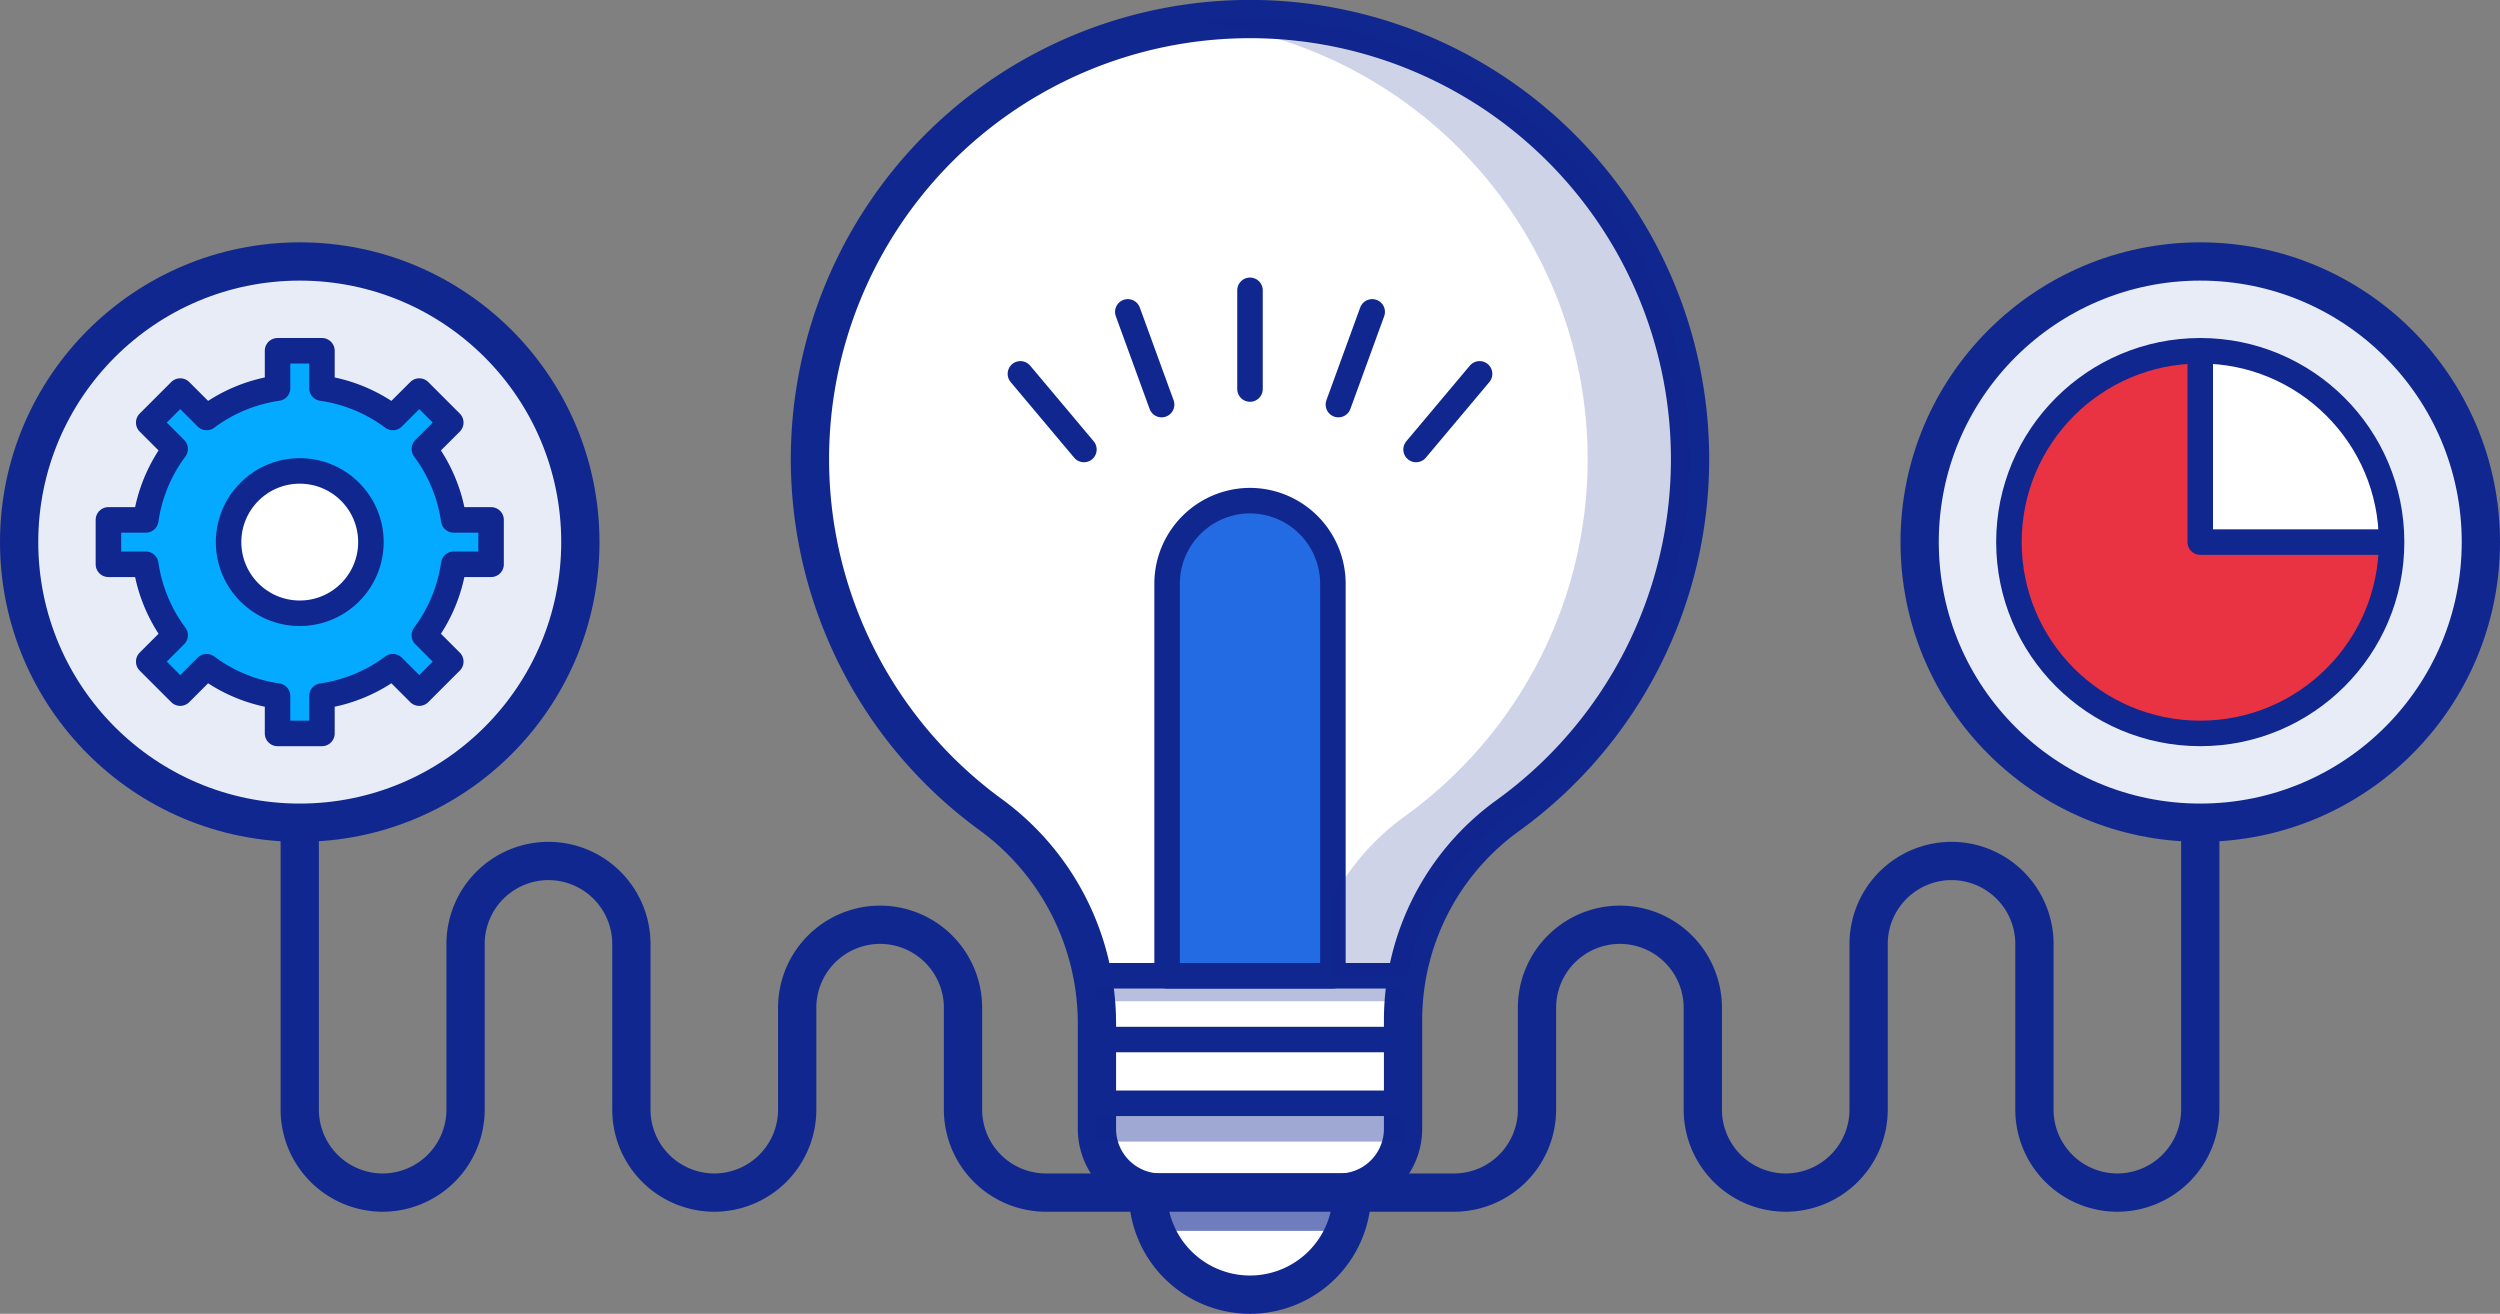 <?xml version="1.0" encoding="UTF-8" standalone="no"?>
<svg xmlns="http://www.w3.org/2000/svg" xmlns:xlink="http://www.w3.org/1999/xlink" viewBox="0 0 196 103"><rect x="0" y="0" width="196" height="103" fill="#808080" stroke="none"/><defs><style>.cls-1,.cls-13{fill:#ea3342;}.cls-1,.cls-10,.cls-11,.cls-12,.cls-3,.cls-4,.cls-5,.cls-8{stroke:#10278f;stroke-linecap:round;stroke-linejoin:round;}.cls-1,.cls-10,.cls-11,.cls-12,.cls-8{stroke-width:2px;}.cls-2{isolation:isolate;}.cls-12,.cls-3{fill:#fff;}.cls-3,.cls-4,.cls-5{stroke-width:3px;}.cls-4,.cls-8{fill:none;}.cls-5{fill:#e7ecf7;}.cls-15,.cls-6,.cls-7,.cls-9{fill:#10278f;}.cls-6{opacity:0.4;}.cls-7{opacity:0.3;}.cls-9{opacity:0.6;}.cls-10{fill:#236be2;}.cls-11{fill:#03aaff;}.cls-14{clip-path:url(#clip-path);}.cls-15{opacity:0.2;mix-blend-mode:multiply;}</style><clipPath id="clip-path"><circle class="cls-1" cx="172.5" cy="42.5" r="15"/></clipPath></defs><g class="cls-2"><g id="Layer_2" data-name="Layer 2"><g id="Layer_1-2" data-name="Layer 1"><path class="cls-3" d="M132.5,36A34.5,34.5,0,1,0,77.55,63.78,20.29,20.29,0,0,1,86,80.05V88.5a5,5,0,0,0,5,5h14a5,5,0,0,0,5-5V80.11A19.78,19.78,0,0,1,118.13,64,34.46,34.46,0,0,0,132.5,36Z"/><path class="cls-4" d="M23.5,64.5V87A6.51,6.51,0,0,0,30,93.5h0A6.51,6.51,0,0,0,36.5,87V74A6.51,6.51,0,0,1,43,67.5h0A6.51,6.51,0,0,1,49.5,74V87A6.51,6.51,0,0,0,56,93.5h0A6.51,6.51,0,0,0,62.5,87V79A6.51,6.51,0,0,1,69,72.5h0A6.51,6.51,0,0,1,75.5,79v8A6.51,6.51,0,0,0,82,93.5h32a6.51,6.51,0,0,0,6.5-6.5V79a6.51,6.51,0,0,1,6.5-6.5h0a6.51,6.51,0,0,1,6.5,6.5v8a6.51,6.51,0,0,0,6.5,6.5h0a6.51,6.51,0,0,0,6.5-6.5V74a6.51,6.51,0,0,1,6.5-6.5h0a6.51,6.51,0,0,1,6.5,6.5V87a6.51,6.51,0,0,0,6.5,6.5h0a6.51,6.51,0,0,0,6.5-6.5V64.5"/><circle class="cls-5" cx="23.5" cy="42.5" r="22"/><circle class="cls-5" cx="172.5" cy="42.5" r="22"/><path class="cls-3" d="M98,101.5a8,8,0,0,0,8-8H90A8,8,0,0,0,98,101.5Z"/><rect class="cls-6" x="86" y="86.5" width="24" height="3"/><rect class="cls-7" x="86" y="76.5" width="24" height="2"/><line class="cls-8" x1="86.1" y1="86.5" x2="110.1" y2="86.5"/><line class="cls-8" x1="86.1" y1="81.5" x2="110.1" y2="81.5"/><line class="cls-8" x1="86.1" y1="76.5" x2="110.1" y2="76.5"/><rect class="cls-9" x="90" y="93.5" width="16" height="3"/><path class="cls-10" d="M91.5,76.5V45.75a6.52,6.52,0,0,1,6.5-6.5h0a6.52,6.52,0,0,1,6.5,6.5V76.5Z"/><line class="cls-8" x1="98" y1="30.5" x2="98" y2="22.76"/><line class="cls-8" x1="91.07" y1="31.72" x2="88.42" y2="24.45"/><line class="cls-8" x1="104.93" y1="31.72" x2="107.58" y2="24.45"/><line class="cls-8" x1="84.98" y1="35.24" x2="80" y2="29.31"/><line class="cls-8" x1="111.02" y1="35.24" x2="116" y2="29.31"/><path class="cls-11" d="M38.5,44.24V40.76H35.57a12.18,12.18,0,0,0-2.3-5.56l2.07-2.07-2.47-2.47L30.8,32.73a12.18,12.18,0,0,0-5.56-2.3V27.5H21.76v2.93a12.18,12.18,0,0,0-5.56,2.3l-2.07-2.07-2.47,2.47,2.07,2.07a12.18,12.18,0,0,0-2.3,5.56H8.5v3.48h2.93a12.18,12.18,0,0,0,2.3,5.56l-2.07,2.07,2.47,2.47,2.07-2.07a12.18,12.18,0,0,0,5.56,2.3V57.5h3.48V54.57a12.18,12.18,0,0,0,5.56-2.3l2.07,2.07,2.47-2.47L33.27,49.8a12.18,12.18,0,0,0,2.3-5.56Z"/><circle class="cls-12" cx="23.5" cy="42.5" r="5.58"/><circle class="cls-13" cx="172.5" cy="42.5" r="15"/><g class="cls-14"><rect class="cls-12" x="172.5" y="27.5" width="15" height="15"/></g><circle class="cls-8" cx="172.5" cy="42.5" r="15"/><path class="cls-15" d="M95.53,1.59c-.54,0-1.06.08-1.59.14A34.5,34.5,0,0,1,110.13,64a19.27,19.27,0,0,0-5.63,6.4V76.5h5.83A19.59,19.59,0,0,1,118.13,64,34.5,34.5,0,0,0,95.53,1.59Z"/></g></g></g></svg>